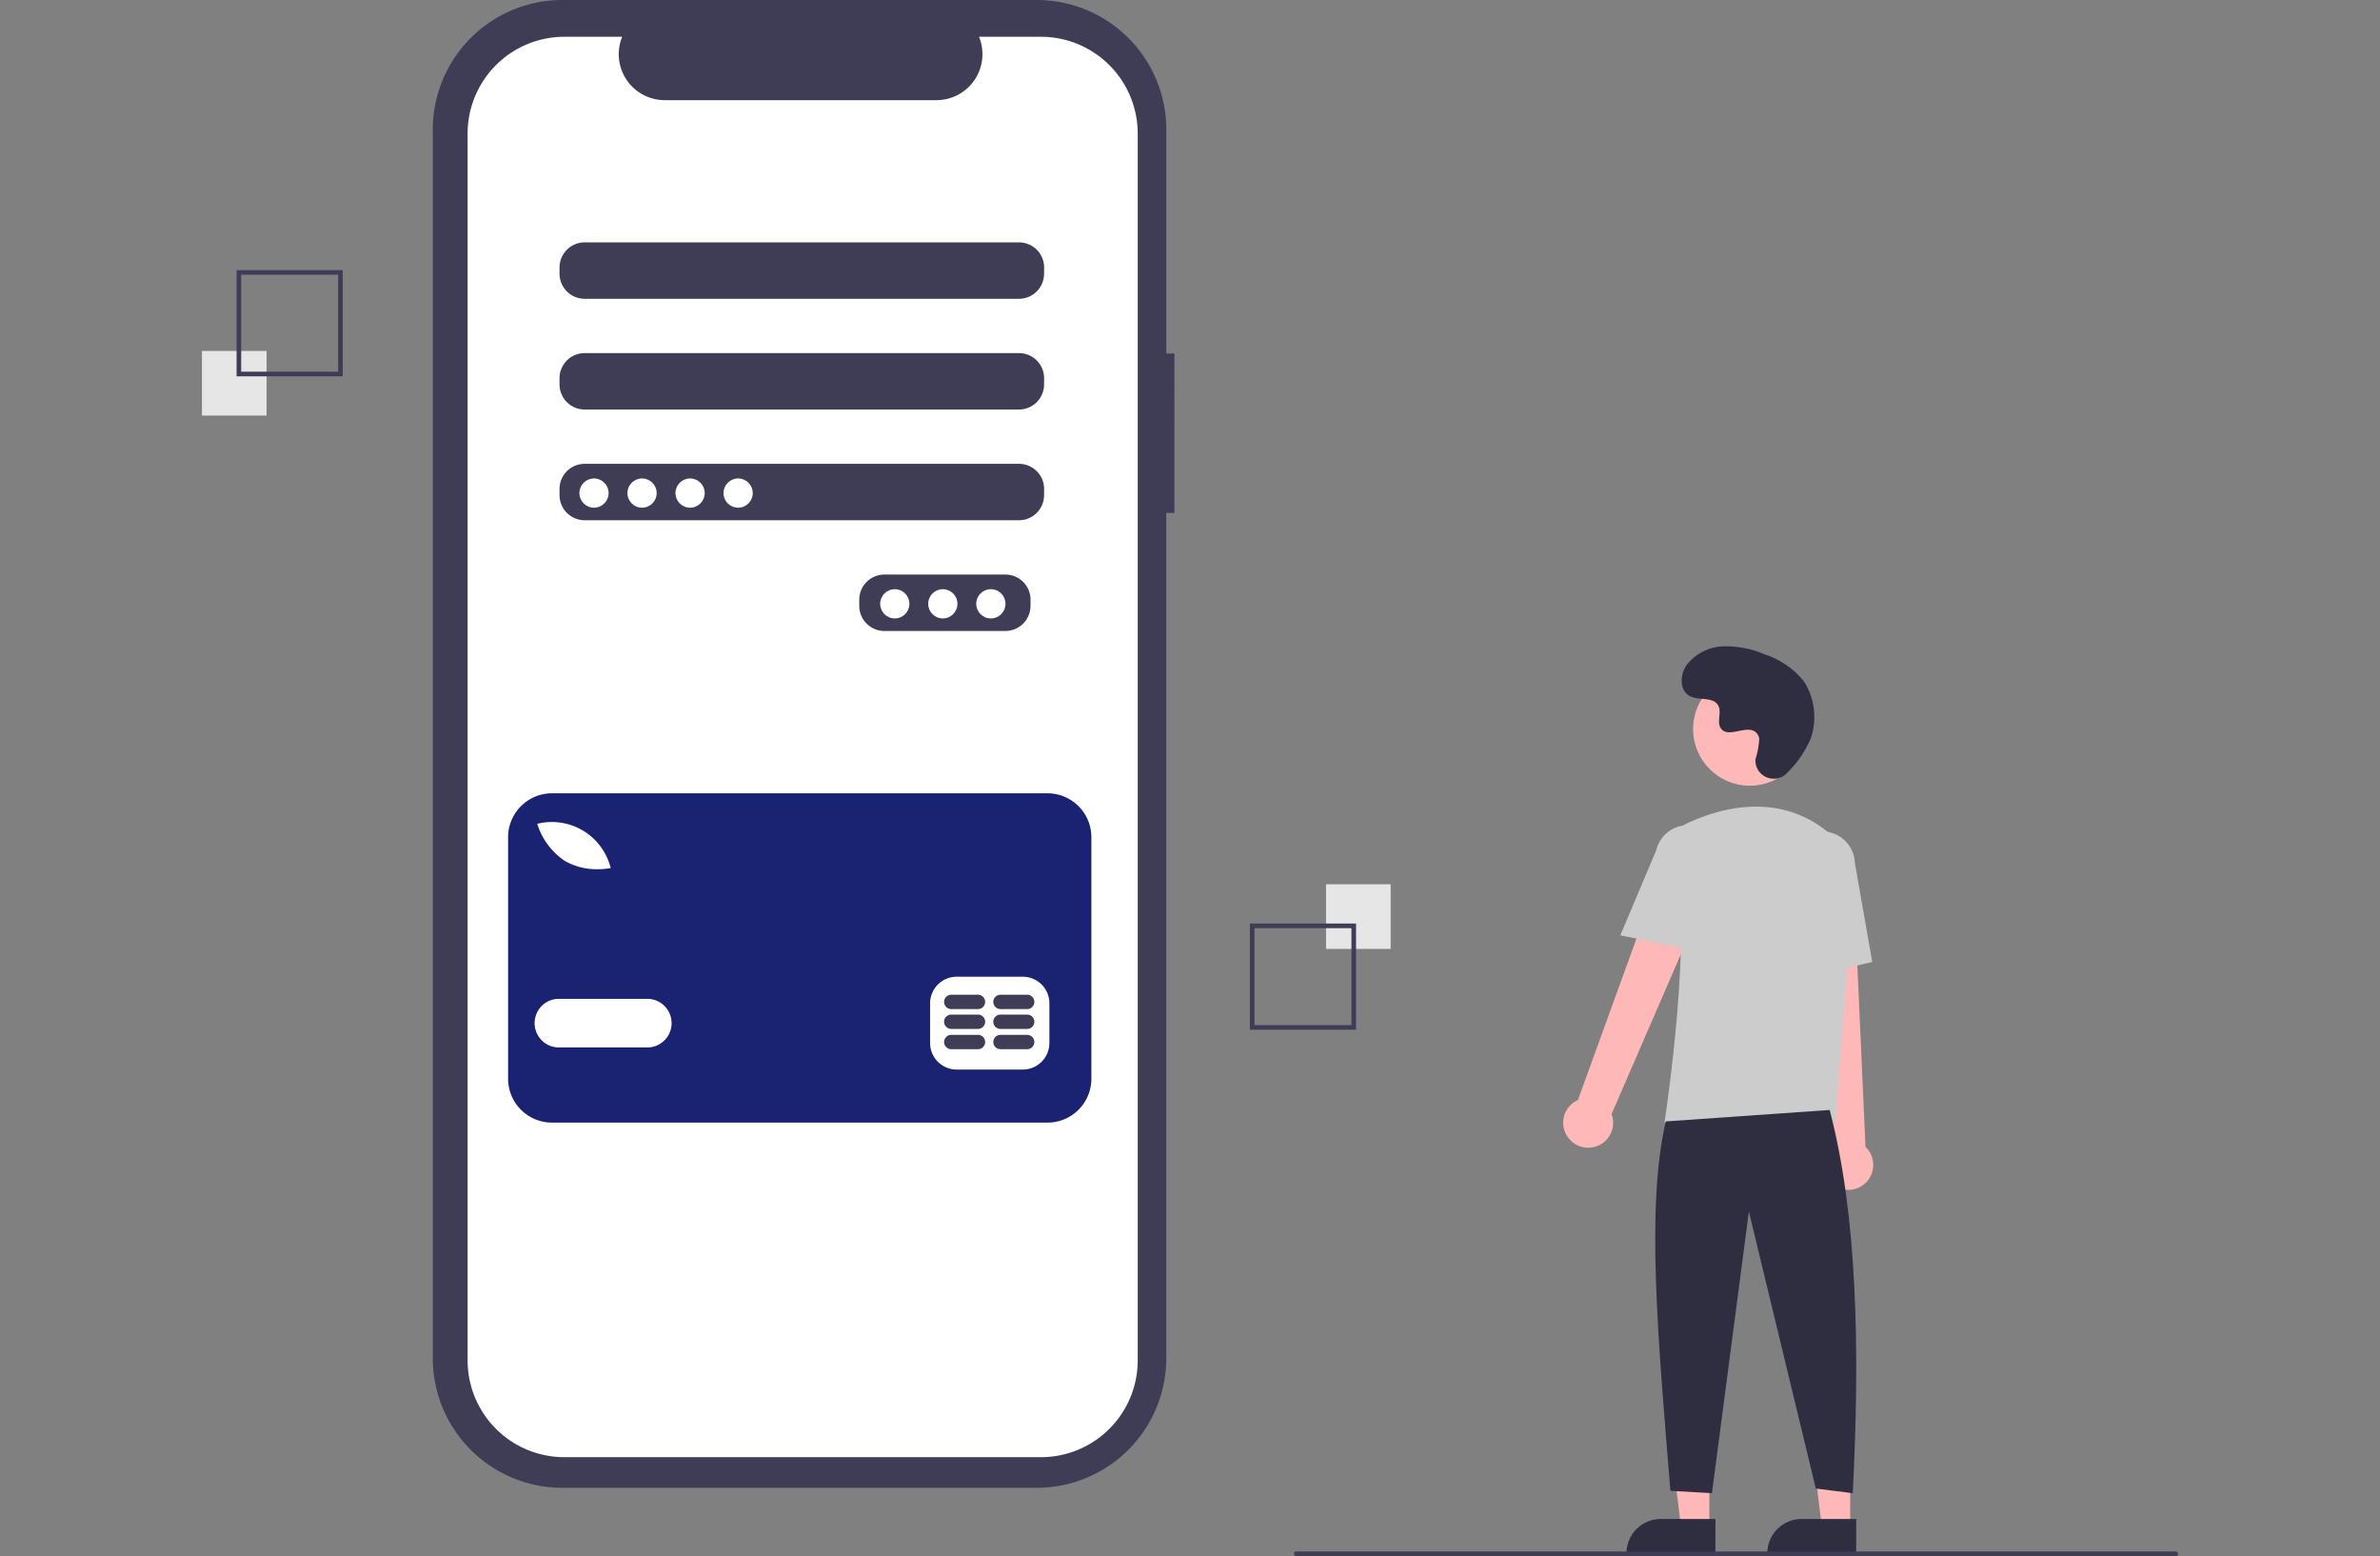 <svg xmlns="http://www.w3.org/2000/svg" xmlns:xlink="http://www.w3.org/1999/xlink" width="205" height="134" viewBox="0 0 205 134">
  <rect x="0" y="0" width="205" height="134" fill="#808080" stroke="none"/>
  <defs>
    <clipPath id="clip-path">
      <rect id="長方形_1723" data-name="長方形 1723" width="205" height="134" transform="translate(2867 5668)" fill="#fff" stroke="#707070" stroke-width="1"/>
    </clipPath>
  </defs>
  <g id="マスクグループ_21" data-name="マスクグループ 21" transform="translate(-2867 -5668)" clip-path="url(#clip-path)">
    <g id="undraw_mobile_pay_re_sjb8_1_" data-name="undraw_mobile_pay_re_sjb8 (1)" transform="translate(2884.396 5668)">
      <path id="パス_1741" data-name="パス 1741" d="M117.949,52.911h-.7V33.627a11.161,11.161,0,0,0-11.161-11.161H65.227A11.161,11.161,0,0,0,54.066,33.627V139.422a11.161,11.161,0,0,0,11.161,11.161h40.856a11.161,11.161,0,0,0,11.161-11.161V66.638h.7Z" transform="translate(-34.184 -22.466)" fill="#3f3d56"/>
      <path id="パス_1742" data-name="パス 1742" d="M106.45,25.634h-5.333a3.96,3.96,0,0,1-3.666,5.456H74.044a3.96,3.96,0,0,1-3.666-5.456H65.4a8.335,8.335,0,0,0-8.335,8.335v105.64a8.335,8.335,0,0,0,8.335,8.335H106.45a8.335,8.335,0,0,0,8.335-8.335V33.969a8.335,8.335,0,0,0-8.335-8.335Zm-.9,49.007a2.165,2.165,0,0,1-2.159,2.159H92.96A2.165,2.165,0,0,1,90.8,74.641V74.1a2.165,2.165,0,0,1,2.159-2.159h10.435a2.165,2.165,0,0,1,2.159,2.159Zm1.169-9.535a2.165,2.165,0,0,1-2.159,2.159H67.142a2.165,2.165,0,0,1-2.159-2.159v-.54a2.165,2.165,0,0,1,2.159-2.159h37.422a2.165,2.165,0,0,1,2.159,2.159Zm0-9.535a2.165,2.165,0,0,1-2.159,2.159H67.142a2.165,2.165,0,0,1-2.159-2.159v-.54a2.165,2.165,0,0,1,2.159-2.159h37.422a2.165,2.165,0,0,1,2.159,2.159Zm0-9.535a2.165,2.165,0,0,1-2.159,2.159H67.142a2.165,2.165,0,0,1-2.159-2.159v-.54a2.165,2.165,0,0,1,2.159-2.159h37.422a2.165,2.165,0,0,1,2.159,2.159Z" transform="translate(-34.184 -22.466)" fill="#fff"/>
      <circle id="楕円形_151" data-name="楕円形 151" cx="1.259" cy="1.259" r="1.259" transform="translate(32.509 41.2)" fill="#fff"/>
      <circle id="楕円形_152" data-name="楕円形 152" cx="1.259" cy="1.259" r="1.259" transform="translate(36.647 41.2)" fill="#fff"/>
      <circle id="楕円形_153" data-name="楕円形 153" cx="1.259" cy="1.259" r="1.259" transform="translate(40.785 41.2)" fill="#fff"/>
      <circle id="楕円形_154" data-name="楕円形 154" cx="1.259" cy="1.259" r="1.259" transform="translate(44.923 41.2)" fill="#fff"/>
      <circle id="楕円形_155" data-name="楕円形 155" cx="1.259" cy="1.259" r="1.259" transform="translate(58.416 50.735)" fill="#fff"/>
      <circle id="楕円形_156" data-name="楕円形 156" cx="1.259" cy="1.259" r="1.259" transform="translate(62.554 50.735)" fill="#fff"/>
      <circle id="楕円形_157" data-name="楕円形 157" cx="1.259" cy="1.259" r="1.259" transform="translate(66.692 50.735)" fill="#fff"/>
      <path id="パス_1743" data-name="パス 1743" d="M107.013,90.778H64.334a3.781,3.781,0,0,0-3.781,3.781v20.794a3.781,3.781,0,0,0,3.781,3.781h42.679a3.781,3.781,0,0,0,3.781-3.781V94.559a3.781,3.781,0,0,0-3.781-3.781ZM63.278,93.357A5.217,5.217,0,0,1,69.332,97l.067.208-.215.038a5.7,5.7,0,0,1-.926.068,5.515,5.515,0,0,1-2.812-.709,5.972,5.972,0,0,1-2.317-3l-.067-.208Zm9.264,19.306H64.93a2.093,2.093,0,1,1,0-4.187h7.612a2.093,2.093,0,0,1,0,4.187Zm34.635-.381a2.29,2.29,0,0,1-2.284,2.284H99.185a2.29,2.29,0,0,1-2.284-2.284v-3.425a2.29,2.29,0,0,1,2.284-2.284h5.709a2.29,2.29,0,0,1,2.284,2.284Z" transform="translate(-34.184 -22.466)" fill="#1a2272"/>
      <path id="パス_1744" data-name="パス 1744" d="M101.026,111.577h-2.3a.618.618,0,1,0,0,1.236h2.3a.618.618,0,0,0,0-1.236Z" transform="translate(-34.184 -22.466)" fill="#3f3d56"/>
      <path id="パス_1745" data-name="パス 1745" d="M105.263,111.577h-2.3a.618.618,0,1,0,0,1.236h2.3a.618.618,0,0,0,0-1.236Z" transform="translate(-34.184 -22.466)" fill="#3f3d56"/>
      <path id="パス_1746" data-name="パス 1746" d="M101.025,109.832h-2.3a.618.618,0,1,0,0,1.236h2.3a.618.618,0,0,0,0-1.236Z" transform="translate(-34.184 -22.466)" fill="#3f3d56"/>
      <path id="パス_1747" data-name="パス 1747" d="M105.263,109.832h-2.3a.618.618,0,0,0,0,1.236h2.3a.618.618,0,0,0,0-1.236Z" transform="translate(-34.184 -22.466)" fill="#3f3d56"/>
      <path id="パス_1748" data-name="パス 1748" d="M101.025,108.123h-2.3a.618.618,0,1,0,0,1.236h2.3a.618.618,0,0,0,0-1.236Z" transform="translate(-34.184 -22.466)" fill="#3f3d56"/>
      <path id="パス_1749" data-name="パス 1749" d="M105.263,108.123h-2.3a.618.618,0,0,0,0,1.236h2.3a.618.618,0,0,0,0-1.236Z" transform="translate(-34.184 -22.466)" fill="#3f3d56"/>
      <rect id="長方形_1724" data-name="長方形 1724" width="5.567" height="5.567" transform="translate(96.822 76.145)" fill="#e6e6e6"/>
      <path id="パス_1750" data-name="パス 1750" d="M124.445,101.991h9.145v9.145h-9.145Zm8.748.4h-8.35v8.35h8.35Z" transform="translate(-34.184 -22.466)" fill="#3f3d56"/>
      <rect id="長方形_1725" data-name="長方形 1725" width="5.567" height="5.567" transform="translate(0 30.22)" fill="#e6e6e6"/>
      <path id="パス_1751" data-name="パス 1751" d="M46.311,54.872H37.166V45.727h9.145Zm-8.748-.4h8.35v-8.35h-8.35Z" transform="translate(-34.184 -22.466)" fill="#3f3d56"/>
      <path id="パス_1752" data-name="パス 1752" d="M129.84,131.5H127.4l-1.159-9.4h3.6Z" fill="#ffb8b8"/>
      <path id="パス_1753" data-name="パス 1753" d="M125.662,130.8h4.7v2.96H122.7a2.96,2.96,0,0,1,2.96-2.96Z" fill="#2f2e41"/>
      <path id="パス_1754" data-name="パス 1754" d="M141.968,131.5H139.53l-1.159-9.4h3.6Z" fill="#ffb8b8"/>
      <path id="パス_1755" data-name="パス 1755" d="M137.789,130.8h4.7v2.96h-7.66A2.96,2.96,0,0,1,137.789,130.8Z" fill="#2f2e41"/>
      <path id="パス_1756" data-name="パス 1756" d="M151.8,120.342a2.136,2.136,0,0,1,.9-3.15l8.286-22.837,4.077,2.225L155.6,118.4a2.147,2.147,0,0,1-3.8,1.938Z" transform="translate(-34.184 -22.466)" fill="#ffb8b8"/>
      <path id="パス_1757" data-name="パス 1757" d="M174.907,124.633a2.136,2.136,0,0,1-.575-3.224l-2.567-24.158,4.64.212,1.067,23.762a2.147,2.147,0,0,1-2.565,3.408Z" transform="translate(-34.184 -22.466)" fill="#ffb8b8"/>
      <circle id="楕円形_158" data-name="楕円形 158" cx="4.883" cy="4.883" r="4.883" transform="translate(128.438 57.893)" fill="#ffb8b8"/>
      <path id="パス_1758" data-name="パス 1758" d="M174.875,119.139H160.154l.018-.115c.026-.171,2.624-17.185.708-22.751a2.349,2.349,0,0,1,1.207-2.9h0c2.738-1.289,7.994-2.877,12.43.976A5.613,5.613,0,0,1,176.4,99Z" transform="translate(-34.184 -22.466)" fill="#ccc"/>
      <path id="パス_1759" data-name="パス 1759" d="M162.981,104.354l-6.628-1.345,3.107-7.362a2.783,2.783,0,1,1,5.389,1.391Z" transform="translate(-34.184 -22.466)" fill="#ccc"/>
      <path id="パス_1760" data-name="パス 1760" d="M171.47,106.85l-.4-9.134a2.808,2.808,0,1,1,5.484-.949l1.5,8.535Z" transform="translate(-34.184 -22.466)" fill="#ccc"/>
      <path id="パス_1761" data-name="パス 1761" d="M174.386,118.046c2.369,9.021,2.627,20.492,1.988,33l-3.181-.4-5.766-23.858-3.181,24.255-3.579-.2c-1.069-13.128-2.11-24.4-.4-31.81Z" transform="translate(-34.184 -22.466)" fill="#2f2e41"/>
      <path id="パス_1762" data-name="パス 1762" d="M170.722,89.016A1.577,1.577,0,0,1,168,88.14a1.6,1.6,0,0,1,0-.309,7.17,7.17,0,0,0,.319-1.74.913.913,0,0,0-.167-.427c-.726-.972-2.43.435-3.115-.445-.42-.54.074-1.389-.249-1.992-.425-.8-1.686-.4-2.476-.839-.879-.485-.827-1.834-.248-2.655a4.176,4.176,0,0,1,3.166-1.612,8.492,8.492,0,0,1,3.577.7,7.149,7.149,0,0,1,3.38,2.344,5.721,5.721,0,0,1,.578,4.871A9.183,9.183,0,0,1,170.722,89.016Z" transform="translate(-34.184 -22.466)" fill="#2f2e41"/>
      <path id="パス_1763" data-name="パス 1763" d="M204.193,156.466H128.445a.2.2,0,1,1,0-.4h75.748a.2.2,0,1,1,0,.4Z" transform="translate(-34.184 -22.466)" fill="#3f3d56"/>
    </g>
  </g>
</svg>
